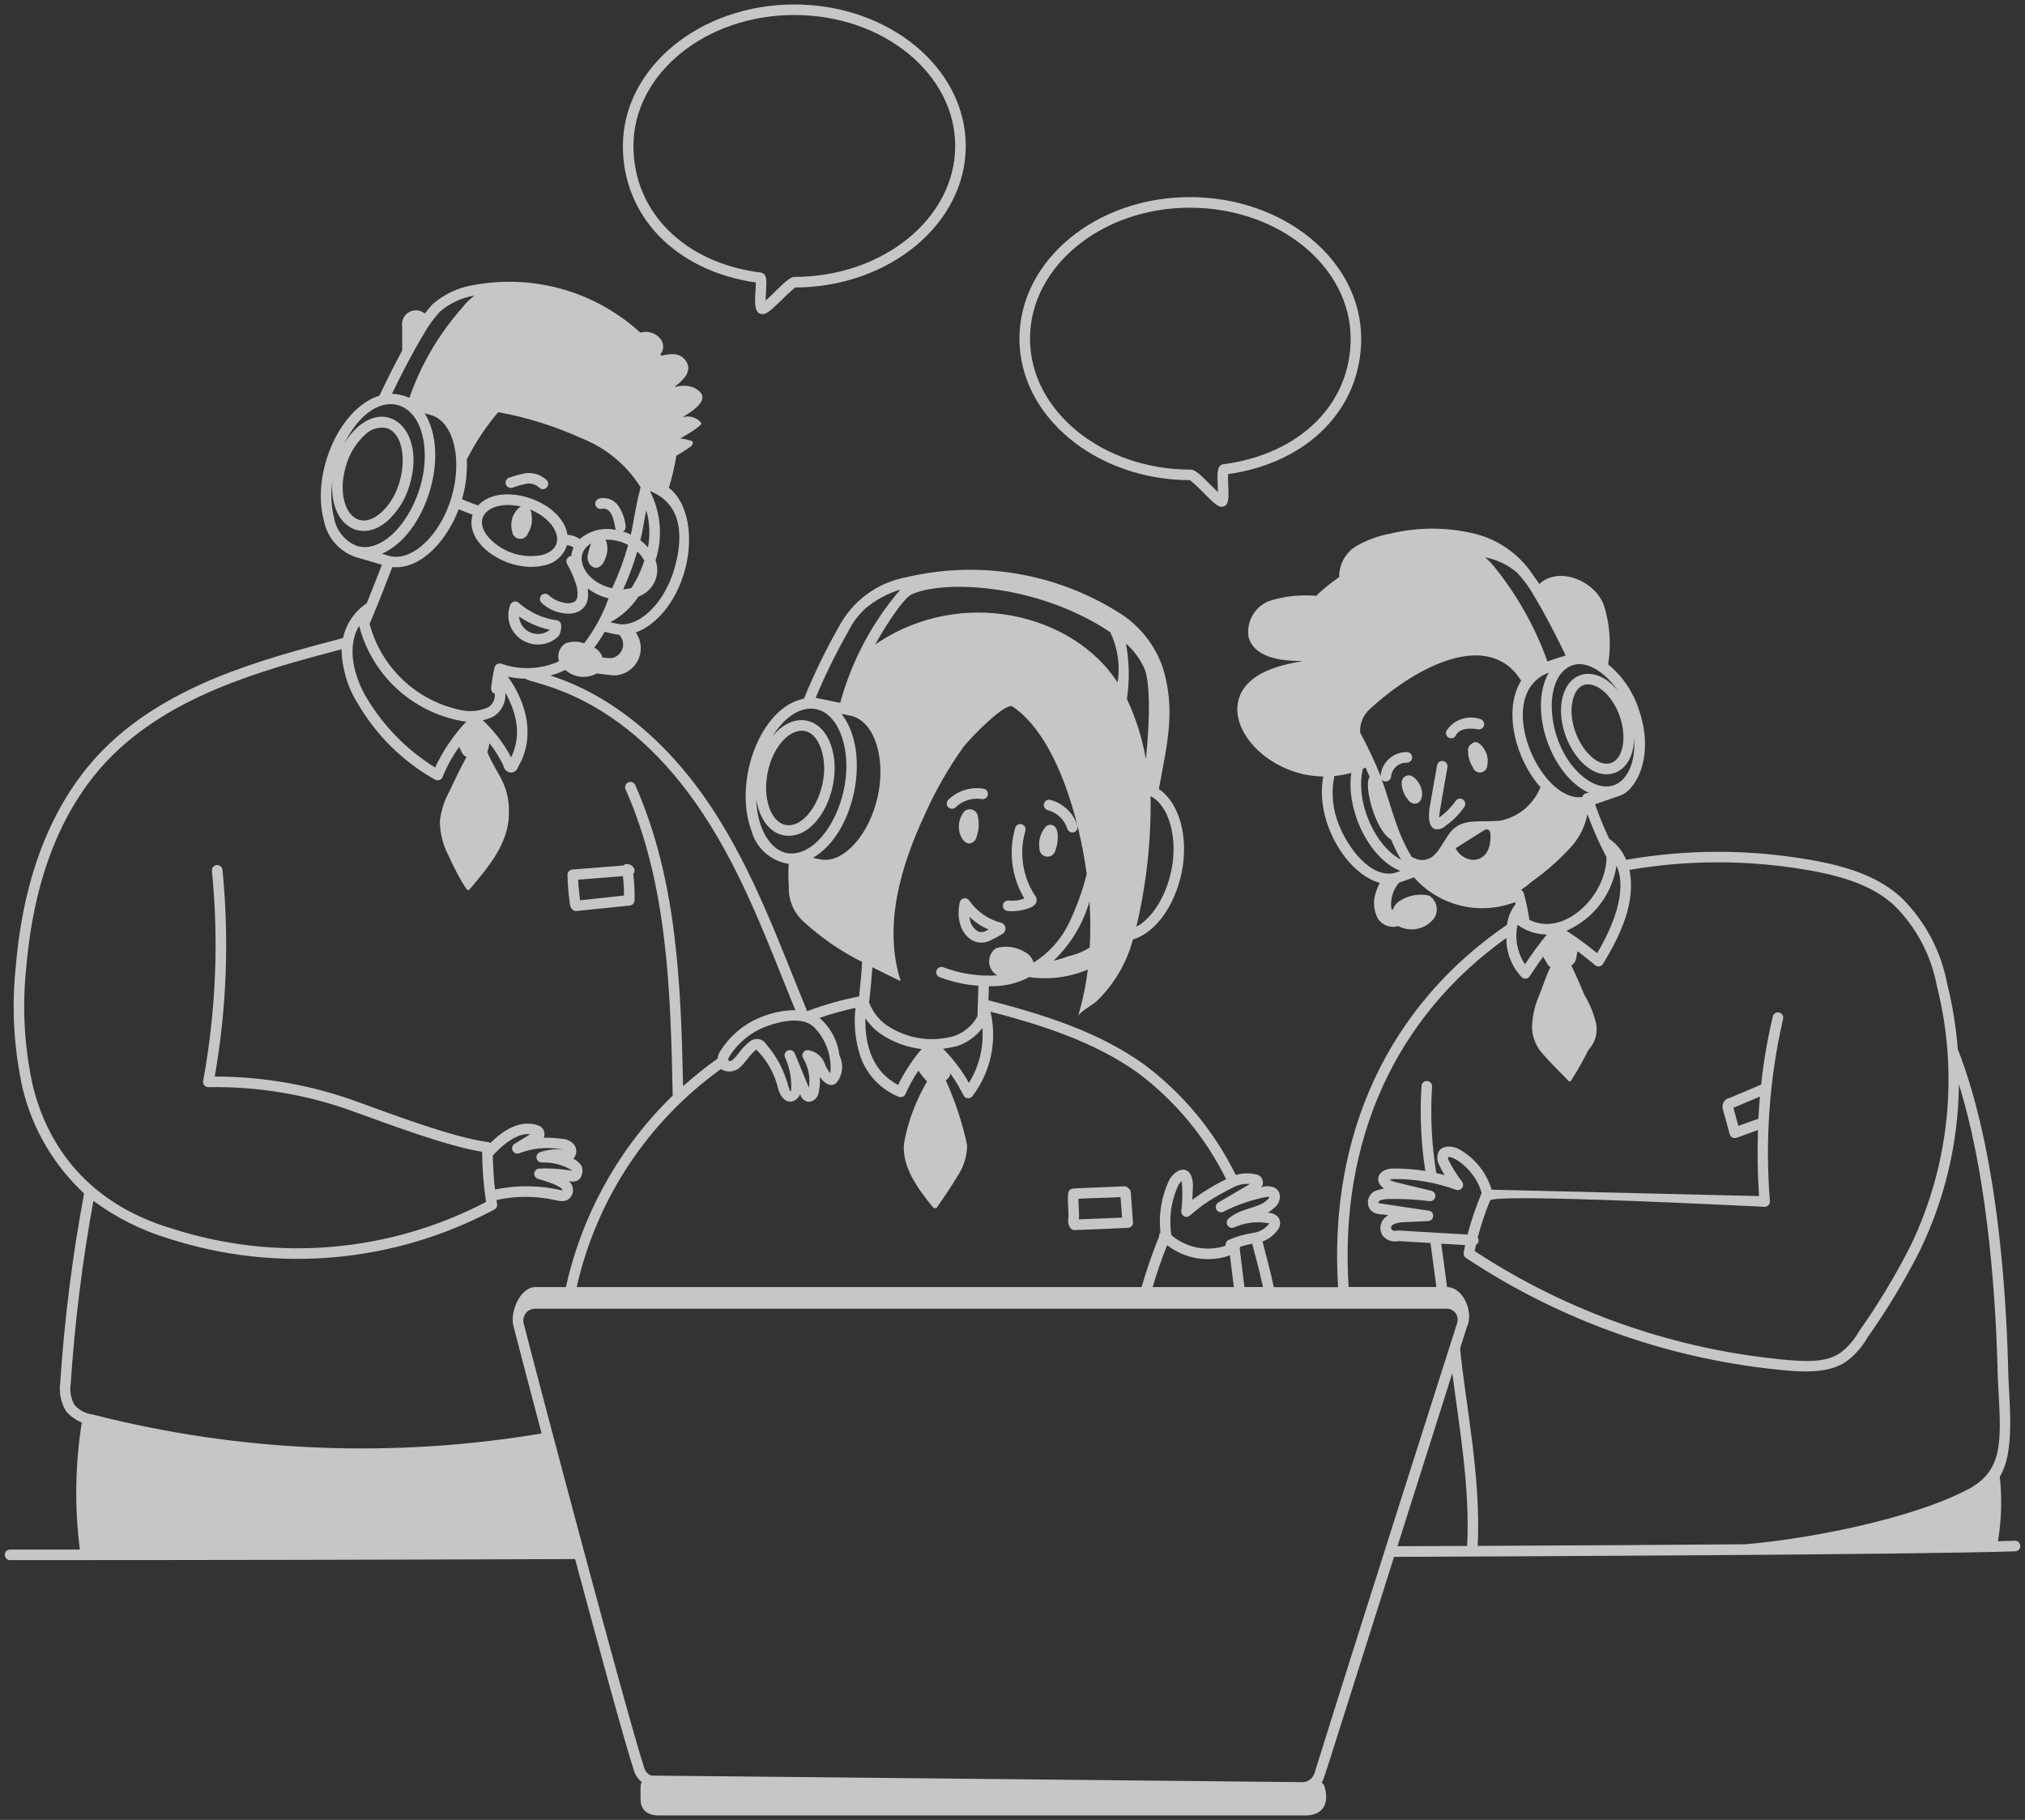 <svg width="237" height="213" viewBox="0 0 237 213" fill="none" xmlns="http://www.w3.org/2000/svg">
<rect x="0" y="0" width="237" height="213" fill="#333333" stroke="none"/>
<path d="M61.6 55.373C60.9 55.491 60.213 55.675 59.548 55.923C59.399 55.987 59.281 56.105 59.219 56.255C59.157 56.404 59.156 56.571 59.216 56.721C59.276 56.871 59.393 56.992 59.541 57.057C59.688 57.122 59.856 57.126 60.007 57.069C60.565 56.865 61.138 56.706 61.721 56.595C61.971 56.573 62.222 56.603 62.459 56.684C62.697 56.764 62.915 56.893 63.1 57.062C63.157 57.121 63.225 57.168 63.3 57.2C63.375 57.233 63.456 57.25 63.538 57.251C63.62 57.251 63.702 57.236 63.778 57.205C63.853 57.173 63.922 57.128 63.98 57.07C64.038 57.012 64.084 56.943 64.115 56.867C64.146 56.791 64.162 56.71 64.161 56.628C64.16 56.546 64.144 56.465 64.111 56.389C64.079 56.314 64.032 56.246 63.973 56.189C63.658 55.892 63.283 55.666 62.874 55.525C62.465 55.384 62.031 55.332 61.6 55.373Z" fill="white" fill-opacity="0.72"/>
<path d="M61.763 75.221C62.38 75.451 63.051 75.499 63.695 75.358C64.339 75.218 64.929 74.896 65.395 74.43C65.518 74.307 66.103 72.738 65.175 72.605C63.516 72.375 61.961 71.661 60.704 70.554C60.629 70.487 60.539 70.44 60.442 70.416C60.344 70.392 60.243 70.393 60.145 70.417C60.048 70.441 59.958 70.489 59.883 70.556C59.809 70.623 59.751 70.707 59.716 70.801C59.554 71.225 59.479 71.677 59.494 72.131C59.51 72.584 59.616 73.031 59.807 73.442C59.998 73.855 60.269 74.224 60.605 74.529C60.941 74.835 61.334 75.07 61.763 75.221ZM64.356 73.713C64.041 73.967 63.663 74.13 63.262 74.184C62.861 74.239 62.452 74.183 62.081 74.023C61.709 73.862 61.388 73.604 61.153 73.274C60.917 72.945 60.777 72.558 60.745 72.154C61.831 72.91 63.058 73.44 64.353 73.713H64.356Z" fill="white" fill-opacity="0.72"/>
<path d="M74.266 105.366C74.29 104.332 74.239 103.298 74.114 102.272C74.698 101.599 73.491 100.758 72.951 101.301L66.988 101.769C66.833 101.781 66.688 101.852 66.582 101.966C66.477 102.081 66.418 102.231 66.419 102.387C66.438 103.471 66.525 104.554 66.678 105.627C66.678 106.11 66.944 106.634 67.419 106.634L73.709 105.982C73.862 105.967 74.004 105.895 74.107 105.781C74.21 105.667 74.267 105.519 74.266 105.366ZM67.887 105.374C67.789 104.569 67.698 103.737 67.666 102.955L72.905 102.544C72.994 103.296 73.036 104.054 73.029 104.812L67.887 105.374Z" fill="white" fill-opacity="0.72"/>
<path d="M113.448 98.72C113.669 98.698 113.877 98.599 114.034 98.442C114.192 98.284 114.29 98.077 114.312 97.856C114.565 97.142 114.614 96.373 114.454 95.633C114.448 95.448 114.388 95.27 114.281 95.119C114.175 94.968 114.027 94.851 113.856 94.783C113.684 94.714 113.497 94.697 113.316 94.733C113.135 94.77 112.968 94.858 112.837 94.987C111.584 96.569 112.462 98.72 113.448 98.72Z" fill="white" fill-opacity="0.72"/>
<path d="M123.519 99.536C123.697 99.086 123.789 98.607 123.792 98.123C123.858 96.593 123.108 96.345 122.505 96.648C122.168 96.986 121.915 97.397 121.767 97.851C121.619 98.304 121.579 98.785 121.652 99.257C121.636 99.494 121.71 99.728 121.859 99.913C122.008 100.099 122.222 100.221 122.457 100.256C122.692 100.291 122.932 100.237 123.128 100.103C123.325 99.97 123.464 99.767 123.519 99.536Z" fill="white" fill-opacity="0.72"/>
<path d="M111.81 94.523C112.207 94.126 112.693 93.829 113.227 93.656C113.761 93.482 114.328 93.437 114.883 93.525C114.962 93.541 115.044 93.541 115.124 93.526C115.203 93.511 115.279 93.48 115.347 93.435C115.415 93.39 115.473 93.333 115.518 93.265C115.564 93.198 115.595 93.123 115.611 93.043C115.628 92.964 115.628 92.882 115.613 92.802C115.597 92.723 115.566 92.647 115.522 92.579C115.477 92.511 115.419 92.453 115.352 92.408C115.285 92.362 115.209 92.331 115.13 92.314C114.374 92.185 113.599 92.24 112.869 92.474C112.139 92.707 111.476 93.114 110.937 93.658C110.841 93.777 110.792 93.928 110.801 94.081C110.809 94.233 110.874 94.377 110.983 94.485C111.092 94.593 111.236 94.656 111.389 94.663C111.542 94.67 111.692 94.62 111.81 94.523Z" fill="white" fill-opacity="0.72"/>
<path d="M122.604 94.811C123.141 94.951 123.634 95.224 124.037 95.605C124.441 95.986 124.742 96.462 124.913 96.989C124.96 97.146 125.068 97.278 125.212 97.356C125.356 97.433 125.525 97.451 125.682 97.404C125.839 97.357 125.971 97.249 126.049 97.105C126.126 96.961 126.144 96.792 126.097 96.635C125.869 95.91 125.462 95.255 124.913 94.73C124.365 94.204 123.693 93.825 122.96 93.628C122.882 93.604 122.8 93.597 122.72 93.605C122.639 93.613 122.561 93.637 122.489 93.675C122.418 93.714 122.355 93.766 122.303 93.829C122.252 93.891 122.214 93.964 122.19 94.041C122.167 94.119 122.159 94.201 122.167 94.281C122.175 94.362 122.199 94.44 122.238 94.512C122.276 94.583 122.328 94.646 122.391 94.698C122.454 94.749 122.526 94.787 122.604 94.811Z" fill="white" fill-opacity="0.72"/>
<path d="M117.898 106.623C118.833 106.711 119.776 106.569 120.644 106.208C120.745 106.172 120.837 106.116 120.915 106.042C121.026 105.978 121.121 105.889 121.192 105.782C121.263 105.674 121.308 105.552 121.323 105.425C121.338 105.297 121.323 105.168 121.28 105.047C121.236 104.926 121.165 104.817 121.072 104.729C120.373 103.627 119.917 102.389 119.733 101.097C119.55 99.805 119.642 98.489 120.006 97.236C120.028 97.158 120.035 97.076 120.025 96.996C120.016 96.915 119.991 96.837 119.951 96.766C119.912 96.696 119.859 96.633 119.795 96.583C119.732 96.532 119.659 96.495 119.581 96.473C119.503 96.451 119.421 96.444 119.341 96.453C119.26 96.463 119.182 96.488 119.111 96.527C119.04 96.567 118.978 96.62 118.928 96.683C118.877 96.747 118.84 96.82 118.818 96.898C118.418 98.274 118.307 99.718 118.491 101.139C118.675 102.56 119.15 103.928 119.887 105.157C119.31 105.381 118.689 105.465 118.073 105.404C117.911 105.383 117.747 105.425 117.616 105.523C117.486 105.621 117.399 105.767 117.374 105.928C117.352 106.09 117.394 106.253 117.492 106.384C117.591 106.514 117.736 106.6 117.898 106.623Z" fill="white" fill-opacity="0.72"/>
<path d="M113.429 105.389C113.358 105.29 113.26 105.214 113.147 105.17C113.034 105.126 112.91 105.117 112.791 105.144C112.672 105.17 112.564 105.231 112.48 105.318C112.395 105.406 112.339 105.517 112.317 105.636C111.634 109.049 113.905 111.078 115.921 110.07C116.434 109.827 116.932 109.554 117.414 109.254C117.514 109.173 117.591 109.068 117.636 108.948C117.682 108.828 117.695 108.698 117.675 108.571C117.654 108.445 117.6 108.326 117.519 108.227C117.437 108.128 117.331 108.052 117.21 108.008C115.672 107.626 114.327 106.695 113.429 105.389ZM114.417 108.983C114.135 108.804 113.902 108.558 113.739 108.267C113.575 107.976 113.486 107.65 113.479 107.316C114.127 107.937 114.88 108.439 115.702 108.798C115.241 109.033 114.91 109.228 114.414 108.986L114.417 108.983Z" fill="white" fill-opacity="0.72"/>
<path d="M125.017 142.834C124.99 143.181 125.102 143.524 125.327 143.789C125.384 143.846 125.452 143.892 125.527 143.923C125.602 143.954 125.683 143.97 125.764 143.97C125.764 143.97 130.982 143.774 132.024 143.71C132.106 143.705 132.186 143.683 132.259 143.647C132.333 143.611 132.398 143.561 132.452 143.499C132.506 143.437 132.547 143.365 132.573 143.288C132.598 143.21 132.609 143.128 132.602 143.046L132.343 139.546C132.337 139.458 132.311 139.372 132.269 139.294C132.226 139.216 132.167 139.149 132.096 139.096C132.033 139.014 131.951 138.948 131.857 138.905C131.764 138.862 131.661 138.843 131.558 138.849C130.591 138.892 126.573 139.043 125.594 139.108C125.449 139.118 125.313 139.178 125.208 139.278C125.104 139.379 125.038 139.512 125.022 139.656C124.889 140.847 125.138 141.787 125.017 142.834ZM126.215 140.306C127.792 140.218 129.535 140.199 131.146 140.11L131.324 142.512C130.523 142.555 127.186 142.665 126.267 142.719C126.342 141.861 126.2 141.106 126.215 140.306Z" fill="white" fill-opacity="0.72"/>
<path d="M173.079 86.995C172.956 86.896 172.801 86.849 172.644 86.861C172.487 86.874 172.341 86.946 172.236 87.062C172.092 87.137 171.975 87.254 171.9 87.398C171.825 87.542 171.796 87.705 171.817 87.865C171.81 88.553 172.004 89.227 172.377 89.805C172.435 89.982 172.547 90.136 172.696 90.246C172.846 90.357 173.026 90.418 173.211 90.423C173.328 90.421 173.442 90.395 173.549 90.349C173.655 90.302 173.751 90.234 173.831 90.15C173.912 90.066 173.975 89.967 174.017 89.859C174.059 89.751 174.079 89.635 174.076 89.519C174.143 89.167 174.134 88.804 174.049 88.456C173.963 88.107 173.804 87.781 173.582 87.5C173.452 87.298 173.28 87.126 173.079 86.995Z" fill="white" fill-opacity="0.72"/>
<path d="M164.915 90.749C164.78 90.744 164.647 90.771 164.525 90.828C164.403 90.884 164.296 90.968 164.212 91.073C163.755 91.665 164.319 93.152 164.781 93.566C165.159 94.297 166.44 94.326 166.44 92.922C166.44 91.806 165.503 90.749 164.915 90.749Z" fill="white" fill-opacity="0.72"/>
<path d="M169.564 86.344C169.637 86.38 169.716 86.402 169.797 86.408C169.878 86.413 169.959 86.403 170.036 86.377C170.113 86.352 170.184 86.311 170.245 86.258C170.307 86.205 170.357 86.14 170.393 86.067C170.808 85.237 172.048 85.177 172.961 85.36C173.121 85.392 173.288 85.36 173.425 85.27C173.561 85.18 173.657 85.039 173.689 84.878C173.722 84.718 173.69 84.551 173.599 84.414C173.509 84.277 173.368 84.182 173.208 84.149C172.496 83.917 171.727 83.925 171.02 84.171C170.312 84.418 169.706 84.89 169.293 85.515C169.219 85.661 169.206 85.831 169.257 85.986C169.308 86.141 169.419 86.27 169.564 86.344Z" fill="white" fill-opacity="0.72"/>
<path d="M171.235 93.586C171.169 93.538 171.094 93.504 171.015 93.485C170.935 93.467 170.853 93.464 170.773 93.477C170.692 93.491 170.615 93.52 170.546 93.563C170.477 93.606 170.417 93.663 170.37 93.729C169.842 94.498 169.178 95.163 168.41 95.693C168.546 94.96 168.149 96.894 169.407 89.787C169.421 89.707 169.419 89.625 169.402 89.546C169.384 89.467 169.351 89.392 169.304 89.326C169.258 89.259 169.199 89.203 169.13 89.159C169.062 89.115 168.985 89.086 168.906 89.072C168.826 89.058 168.744 89.06 168.665 89.077C168.586 89.095 168.511 89.128 168.444 89.174C168.378 89.221 168.321 89.28 168.278 89.349C168.234 89.417 168.205 89.493 168.191 89.573C167.18 95.342 167.326 94.382 167.278 94.863C166.946 97.888 168.859 97.039 169.141 96.677C170.018 96.078 170.776 95.322 171.376 94.447C171.471 94.314 171.51 94.148 171.483 93.987C171.457 93.826 171.367 93.681 171.235 93.586Z" fill="white" fill-opacity="0.72"/>
<path d="M235.809 180.331C235.255 180.35 234.593 180.367 233.833 180.386C234.253 177.891 234.325 175.35 234.048 172.836C236.007 169.682 235.024 163.289 235.024 159.929C234.704 148.397 233.339 133.547 229.135 122.8C228.932 120.199 228.513 117.62 227.88 115.09C227.167 111.332 225.34 107.875 222.637 105.169C220.176 102.823 216.644 101.436 211.698 100.611C204.625 99.385 197.394 99.393 190.324 100.633C189.916 99.636 189.224 98.78 188.333 98.174C187.732 96.895 187.186 95.556 186.681 94.131L189.623 93.117C191.506 92.468 193.698 88.45 191.795 83.014C191.127 80.957 189.884 79.133 188.213 77.76C188.588 75.461 188.423 73.107 187.733 70.883C186.655 67.906 182.382 66.253 180.159 68.349C179.971 68.06 179.767 67.779 179.554 67.503C177.965 64.98 175.46 63.171 172.566 62.457C169.328 61.679 165.951 61.679 162.713 62.457C161.247 62.723 159.841 63.252 158.564 64.018C157.991 64.409 157.524 64.935 157.204 65.55C156.885 66.166 156.722 66.85 156.732 67.544C155.86 68.146 155.033 68.809 154.255 69.528C154.191 69.587 154.141 69.659 154.106 69.738C152.198 69.566 150.275 69.781 148.451 70.371C147.66 70.709 147.002 71.298 146.58 72.048C146.158 72.799 145.995 73.667 146.117 74.519C146.766 76.981 149.877 77.371 152.47 77.371C149.489 77.889 146.117 78.797 145.081 81.519C143.562 85.505 148.642 90.806 154.876 90.886C153.853 96.073 157.593 102.304 161.489 103.328C161.261 103.767 161.079 104.228 160.946 104.705C160.69 105.651 160.804 106.659 161.263 107.524C161.516 107.907 161.886 108.198 162.318 108.353C162.75 108.509 163.22 108.522 163.659 108.389C164.359 108.761 165.17 108.87 165.943 108.695C166.717 108.52 167.402 108.073 167.873 107.435C168.138 107.009 168.222 106.495 168.109 106.006C167.995 105.517 167.692 105.093 167.267 104.827C166.149 104.568 164.974 104.754 163.991 105.346C163.756 105.464 163.547 105.627 163.376 105.827C163.206 106.027 163.077 106.26 162.997 106.51C162.653 106.363 162.863 105.142 162.928 104.853C163.083 104.287 163.358 103.761 163.734 103.31L165.491 102.693C166.932 104.326 168.839 105.479 170.955 105.995C173.071 106.512 175.294 106.367 177.326 105.582L177.381 105.817C176.834 106.519 176.483 107.355 176.366 108.237C162.481 117.746 155.478 132.795 156.606 150.653H149.084C148.706 148.858 148.219 147.053 147.757 145.299C148.484 145.041 149.113 144.561 149.554 143.928C149.73 143.714 149.826 143.445 149.826 143.168C149.826 142.89 149.73 142.621 149.554 142.407C149.319 142.18 149.021 142.029 148.7 141.975C148.595 141.957 148.491 141.942 148.387 141.928C148.638 141.789 148.869 141.616 149.071 141.413C149.27 141.276 149.436 141.098 149.56 140.892C149.684 140.686 149.763 140.455 149.79 140.216C149.82 139.992 149.786 139.764 149.693 139.558C149.6 139.352 149.452 139.176 149.264 139.05C149.011 138.924 148.734 138.851 148.451 138.837C148.168 138.824 147.886 138.869 147.621 138.97C147.725 138.829 147.789 138.662 147.805 138.487C147.821 138.313 147.789 138.137 147.713 137.979C147.637 137.821 147.519 137.687 147.372 137.591C147.226 137.495 147.056 137.441 146.88 137.435C146.137 137.266 145.361 137.298 144.634 137.529C142.128 132.426 138.45 127.989 133.901 124.58C128.384 120.639 121.895 118.694 115.687 117.07L115.74 115.42C117.376 115.493 119.002 115.128 120.449 114.362C122.774 114.697 125.147 114.393 127.312 113.482C127.088 115.348 126.701 117.191 126.153 118.989C126.277 118.471 127.968 117.564 128.357 117.175C130.399 115.201 131.864 112.708 132.594 109.963C135.158 109.199 137.475 106.12 138.296 102.131C139.16 97.949 137.997 93.929 135.631 92.357C136.637 86.905 137.615 83.044 136.073 78.087C135.141 75.412 133.311 73.142 130.895 71.665C127.234 69.374 123.155 67.831 118.894 67.126C114.633 66.422 110.275 66.569 106.071 67.56C104.388 67.869 102.799 68.559 101.424 69.577C100.049 70.595 98.925 71.914 98.137 73.433C96.606 76.124 95.255 78.912 94.092 81.781C89.066 82.708 85.791 91.353 87.934 97.189C88.202 98.198 88.76 99.107 89.538 99.803C90.316 100.5 91.281 100.954 92.314 101.108C92.248 101.967 92.25 102.829 92.321 103.687C92.28 104.46 92.409 105.232 92.701 105.949C92.992 106.666 93.437 107.31 94.005 107.835C96.071 109.731 98.391 111.331 100.896 112.589C100.85 113.919 100.668 115.274 100.551 116.625C98.478 117.028 96.442 117.605 94.466 118.348C91.163 110.32 88.261 102.122 83.373 94.663C78.225 86.807 71.57 81.35 64.407 79.067C65.01 78.903 65.598 78.684 66.162 78.414C66.659 78.853 67.279 79.128 67.938 79.201C68.597 79.274 69.262 79.141 69.842 78.82C69.884 78.82 71.639 79.053 71.838 79.053C72.419 79.046 72.987 78.88 73.482 78.574C73.976 78.268 74.377 77.834 74.642 77.316C74.907 76.799 75.026 76.219 74.986 75.64C74.947 75.06 74.749 74.502 74.416 74.026C76.783 73.179 79.048 70.513 80.071 67.038C81.296 62.873 80.513 58.797 78.28 57.094C78.664 55.867 78.956 54.613 79.154 53.342C79.78 52.972 80.403 52.59 80.904 52.215C81.165 51.954 81.167 51.566 80.775 51.566C80.402 51.438 80.017 51.352 79.625 51.312C80.283 50.962 82.317 49.737 82.071 49.492C81.811 49.175 81.462 48.944 81.069 48.828C80.676 48.712 80.257 48.718 79.867 48.843C81.876 47.639 83.269 46.397 81.164 45.343C80.472 45.106 79.725 45.086 79.022 45.285L79.004 45.217C79.868 44.58 80.758 43.723 80.515 42.747C80.41 42.379 80.19 42.055 79.886 41.822C79.583 41.588 79.213 41.458 78.831 41.45C78.346 41.444 77.862 41.507 77.394 41.637C77.364 41.584 77.33 41.532 77.297 41.48C78.302 40.144 76.79 38.65 75.329 38.858C75.198 38.877 75.068 38.902 74.94 38.932C72.372 36.582 69.298 34.854 65.956 33.882C62.613 32.909 59.091 32.719 55.663 33.325C53.794 33.574 52.04 34.37 50.622 35.613C50.318 35.967 50.005 36.327 49.716 36.696C49.46 36.482 49.146 36.352 48.814 36.324C48.483 36.295 48.15 36.368 47.862 36.534C47.574 36.7 47.343 36.951 47.202 37.252C47.06 37.553 47.015 37.891 47.071 38.218V41.028C46.083 42.842 45.212 44.62 44.403 46.314C39.748 47.732 36.421 55.376 37.903 60.909C38.089 61.894 38.534 62.812 39.193 63.568C39.851 64.324 40.699 64.891 41.65 65.211C42.224 65.371 43.154 65.629 44.699 66.105C44.699 66.105 43.547 69.09 42.922 70.61C41.5 71.55 40.504 73.01 40.148 74.677C30.279 77.27 19.181 80.265 11.62 88.226C6.062 94.142 2.773 102.467 1.863 112.955C1.335 117.789 1.603 122.678 2.657 127.426C3.8 132.128 6.3 136.391 9.845 139.685C8.475 146.995 7.543 154.381 7.052 161.803C6.885 162.956 7.116 164.132 7.707 165.137C8.207 165.737 8.848 166.204 9.573 166.496C8.79 171.415 8.714 176.422 9.346 181.364H1.175C1.011 181.364 0.854 181.429 0.738 181.545C0.623 181.66 0.558 181.817 0.558 181.981C0.558 182.145 0.623 182.302 0.738 182.418C0.854 182.534 1.011 182.599 1.175 182.599C23.536 182.599 45.782 182.557 67.308 182.475C70.204 193.234 73.038 203.665 74.224 207.325C74.394 207.818 74.699 208.254 75.103 208.583C74.934 209.134 74.971 208.616 74.971 210.634C74.971 211.904 75.882 212.487 77.141 212.487H152.723C154.93 212.487 155.616 211.011 154.993 209.017C154.967 208.935 154.923 208.86 154.866 208.796C154.809 208.732 154.738 208.681 154.66 208.646C154.987 208.168 154.289 210.21 163.156 182.217C175.394 182.173 223.684 181.97 235.844 181.57C236.008 181.565 236.164 181.496 236.277 181.376C236.389 181.257 236.45 181.098 236.446 180.933C236.441 180.769 236.371 180.613 236.252 180.5C236.133 180.387 235.973 180.327 235.809 180.331ZM189.189 101.329C189.178 101.453 191.187 104.329 186.924 111.565C185.781 110.618 184.582 109.74 183.334 108.935C184.872 108.264 186.216 107.215 187.24 105.885C188.264 104.556 188.934 102.988 189.189 101.329ZM188.033 100.353C187.932 105.025 182.945 109.69 178.997 107.651C178.839 106.613 178.622 105.584 178.348 104.57C178.326 104.482 178.285 104.399 178.228 104.329C178.17 104.258 178.098 104.201 178.016 104.161C178.467 103.857 178.897 103.523 179.305 103.163C181.01 101.958 182.575 100.567 183.972 99.015C184.899 97.956 185.524 96.667 185.782 95.283C186.422 97.019 187.173 98.713 188.031 100.353H188.033ZM181.045 109.368C180.13 110.488 179.273 111.656 178.479 112.866C178.03 112.192 177.722 111.434 177.574 110.638C177.425 109.842 177.439 109.025 177.615 108.234C178.604 108.976 179.809 109.374 181.045 109.369V109.368ZM185.974 92.804C185.595 92.804 185.281 92.918 185.189 93.29C180.15 93.933 174.647 81.253 181.268 78.717C178.845 82.948 181.448 90.711 185.974 92.805V92.804ZM188.568 89.294C186.324 90.079 183.268 85.57 184.05 82.028C184.816 78.561 188.271 80.129 189.569 83.828C190.43 86.3 189.972 88.803 188.564 89.296L188.568 89.294ZM189.424 80.956C187.052 77.868 183.619 78.262 182.845 81.761C181.909 85.998 185.537 91.671 188.977 90.46C190.419 89.955 191.237 88.348 191.249 86.358C191.591 91.051 188.742 93.666 185.332 90.953C181.332 87.768 180.43 80.463 183.25 78.291C185.269 76.738 187.949 78.698 189.42 80.957L189.424 80.956ZM177.544 67C178.325 67.838 179.001 68.767 179.557 69.768C180.981 72.141 182.174 74.497 183.246 76.722C182.318 76.994 181.626 77.225 181.11 77.422C179.696 73.464 177.633 69.769 175.006 66.488C174.658 66.022 174.253 65.601 173.802 65.234C175.18 65.492 176.468 66.103 177.541 67.006L177.544 67ZM163.207 102.179C160.409 102.797 157.753 99.258 156.67 96.462C155.951 94.675 155.777 92.715 156.169 90.828C156.839 90.763 157.502 90.639 158.151 90.458C157.513 94.748 160.175 100.455 163.9 101.943L163.207 102.179ZM159.502 89.982C159.612 89.938 159.719 89.887 159.823 89.829C160.157 90.57 160.238 90.794 160.299 90.951C159.548 91.865 160.959 97.249 162.807 98.26C163.139 99.072 163.528 99.858 163.972 100.613C161.066 99.137 158.571 94.046 159.502 89.982ZM170.363 99.275L173.697 97.175C174.068 96.938 174.416 97.102 174.438 97.662C174.601 101.348 171.358 101.262 170.36 99.275H170.363ZM175.673 96.033C173.858 96.292 171.784 95.773 170.363 96.811C169.066 97.718 168.547 100.182 166.992 100.57C166.759 100.648 166.511 100.677 166.266 100.655C166.02 100.632 165.782 100.559 165.566 100.44C165.448 100.401 165.333 100.35 165.225 100.288C163.526 97.61 162.824 94.327 161.725 91.249C161.804 91.341 161.908 91.408 162.024 91.441C162.14 91.474 162.264 91.473 162.379 91.436C162.494 91.4 162.597 91.331 162.673 91.237C162.749 91.143 162.796 91.029 162.808 90.909C162.847 90.449 163.06 90.021 163.405 89.715C163.75 89.408 164.2 89.246 164.661 89.261C164.824 89.261 164.982 89.196 165.097 89.08C165.213 88.964 165.278 88.807 165.278 88.644C165.278 88.48 165.213 88.323 165.097 88.207C164.982 88.091 164.824 88.026 164.661 88.026C163.884 88.011 163.132 88.295 162.559 88.819C161.985 89.343 161.635 90.067 161.581 90.842C160.881 89.097 160.081 87.395 159.187 85.741C159.156 85.213 159.247 84.686 159.455 84.199C159.662 83.713 159.98 83.281 160.383 82.939C165.693 78.051 174.227 73.553 178.032 79.67C175.86 83.128 177.407 88.933 180.29 92.135C179.9 93.113 179.275 93.979 178.472 94.659C177.668 95.339 176.709 95.81 175.681 96.033H175.673ZM176.301 109.778C176.274 111.47 176.907 113.105 178.067 114.337C178.125 114.401 178.195 114.452 178.274 114.487C178.353 114.522 178.438 114.54 178.525 114.54C179.048 114.54 178.92 114.293 180.593 111.98C181.254 112.976 181.065 112.952 181.458 113.193C180.907 114.276 180.574 115.474 180.08 116.651C179.573 117.84 179.308 119.118 179.302 120.41C179.377 121.524 179.835 122.578 180.598 123.393C181.41 124.319 182.327 125.245 183.249 126.173C183.817 126.741 183.667 126.79 184.206 125.939C184.823 124.951 185.369 123.963 185.914 122.874C186.286 122.481 186.562 122.008 186.72 121.49C186.877 120.972 186.912 120.425 186.822 119.892C186.541 118.652 186.06 117.467 185.399 116.382C184.965 115.296 184.439 114.12 183.901 113.006C184.585 112.6 184.436 111.951 184.642 111.338C185.401 111.907 186.093 112.469 186.691 112.967C186.759 113.024 186.839 113.066 186.924 113.089C187.01 113.112 187.1 113.117 187.188 113.102C187.275 113.088 187.359 113.054 187.433 113.005C187.506 112.955 187.568 112.89 187.614 112.814C189.59 109.566 191.503 105.626 190.702 101.816C197.58 100.628 204.612 100.631 211.489 101.822C216.197 102.608 219.527 103.904 221.786 106.058C224.312 108.6 226.017 111.842 226.679 115.364C229.256 125.55 228.173 136.317 223.618 145.786C221.842 149.294 219.809 152.666 217.537 155.876C217.046 156.75 216.395 157.525 215.618 158.159C213.988 159.498 211.441 159.351 209.443 159.197C196.291 158.062 183.628 153.674 172.593 146.428C172.639 146.188 172.687 145.946 172.741 145.702C172.814 145.66 172.877 145.603 172.928 145.536C172.978 145.469 173.014 145.392 173.033 145.31C173.053 145.228 173.055 145.143 173.041 145.061C173.026 144.978 172.995 144.899 172.949 144.829C173.331 143.371 173.808 141.939 174.375 140.542C174.578 140.449 172.806 139.601 206.515 141.247C206.601 141.249 206.686 141.233 206.766 141.2C206.845 141.167 206.917 141.118 206.976 141.055C207.035 140.993 207.081 140.919 207.11 140.838C207.139 140.757 207.151 140.671 207.145 140.585C206.566 133.437 207.086 126.242 208.686 119.252C208.724 119.092 208.697 118.924 208.611 118.785C208.525 118.645 208.387 118.546 208.227 118.508C208.068 118.47 207.9 118.497 207.76 118.583C207.621 118.669 207.521 118.807 207.483 118.967C206.863 121.596 206.406 124.261 206.115 126.947L202.48 128.485C202.325 128.508 202.178 128.567 202.049 128.655C201.919 128.743 201.811 128.859 201.733 128.994C201.654 129.13 201.607 129.281 201.594 129.437C201.581 129.593 201.604 129.75 201.66 129.896L202.438 132.749C202.461 132.831 202.5 132.908 202.553 132.974C202.607 133.04 202.673 133.095 202.749 133.134C202.824 133.174 202.907 133.197 202.992 133.203C203.077 133.208 203.162 133.197 203.242 133.168L205.743 132.267C205.66 134.775 205.703 137.343 205.867 139.991L174.578 139.243C173.97 137.227 172.602 135.525 170.764 134.498C169.474 133.853 168.51 134.361 168.346 134.855C168.243 135.115 168.203 135.396 168.228 135.675C168.254 135.954 168.345 136.223 168.494 136.46C168.658 136.836 168.854 137.197 169.078 137.54C168.753 137.452 168.427 137.371 168.098 137.293C167.553 133.953 167.387 130.562 167.604 127.184C167.616 127.021 167.563 126.859 167.456 126.735C167.349 126.611 167.198 126.535 167.034 126.522C166.953 126.515 166.871 126.524 166.794 126.549C166.716 126.574 166.644 126.614 166.583 126.668C166.521 126.721 166.471 126.786 166.434 126.859C166.398 126.932 166.377 127.011 166.372 127.093C166.156 130.417 166.304 133.756 166.815 137.048C165.585 136.854 164.343 136.758 163.098 136.762C161.323 136.762 160.686 138.191 161.987 139.117C161.58 139.177 161.183 139.292 160.806 139.459C160.518 139.634 160.298 139.903 160.183 140.221C160.068 140.538 160.065 140.886 160.174 141.205C160.347 141.721 160.85 142.139 161.834 142.139L162.483 142.236L162.428 142.272C162.236 142.376 162.066 142.517 161.928 142.687C161.79 142.856 161.688 143.052 161.626 143.261C161.564 143.471 161.544 143.691 161.568 143.908C161.591 144.125 161.657 144.336 161.762 144.527C161.792 144.586 161.832 144.64 161.878 144.687C162.098 144.932 162.379 145.115 162.693 145.216C163.006 145.317 163.341 145.333 163.663 145.261L167.422 145.482L168.11 150.634H157.836C156.742 133.532 163.276 119.074 176.298 109.778H176.301ZM167.211 141.699C167.087 141.681 161.469 140.853 161.352 140.819C161.332 140.768 161.33 140.711 161.346 140.659C161.363 140.607 161.397 140.562 161.444 140.532C161.725 140.422 162.021 140.355 162.323 140.335C163.981 140.291 165.64 140.374 167.285 140.582C167.442 140.605 167.603 140.568 167.733 140.476C167.863 140.385 167.953 140.247 167.984 140.091C168.015 139.935 167.984 139.773 167.899 139.639C167.813 139.505 167.679 139.409 167.525 139.371C162.891 138.25 162.969 138.315 162.653 138.065C162.797 138.019 162.948 137.996 163.1 137.995C165.591 137.974 168.066 138.4 170.406 139.254C170.528 139.299 170.661 139.304 170.787 139.269C170.912 139.233 171.023 139.159 171.104 139.057C171.184 138.955 171.231 138.83 171.236 138.7C171.241 138.569 171.205 138.441 171.133 138.333C170.541 137.56 170.021 136.736 169.578 135.869C169.487 135.742 169.45 135.584 169.475 135.429C170.161 135.261 172.686 136.977 173.408 139.628C172.746 141.21 172.194 142.836 171.757 144.494L163.655 144.017C163.392 144.004 163.205 144.201 162.84 143.883C162.807 143.787 162.801 143.684 162.824 143.585C162.923 143.195 163.846 143.048 164.295 143.047L167.147 142.917C167.3 142.91 167.445 142.846 167.554 142.738C167.663 142.63 167.728 142.486 167.736 142.332C167.744 142.179 167.695 142.028 167.598 141.909C167.501 141.79 167.363 141.712 167.211 141.689V141.699ZM205.976 128.343C205.901 129.2 205.841 130.064 205.796 130.936L203.45 131.781L202.877 129.658L205.976 128.343ZM147.821 150.638H145.644C145.013 145.457 145.061 146.117 145.15 145.928C145.61 145.773 146.081 145.651 146.559 145.565C146.682 146.162 147.289 148.182 147.821 150.643V150.638ZM146.288 138.575L142.583 140.746C142.446 140.829 142.347 140.962 142.307 141.117C142.266 141.272 142.288 141.436 142.366 141.576C142.445 141.715 142.574 141.819 142.727 141.864C142.881 141.91 143.046 141.895 143.188 141.821C144.794 141.006 146.506 140.42 148.275 140.08C148.37 140.079 148.465 140.084 148.56 140.097C148.519 140.245 148.423 140.372 148.292 140.452C147.292 141.452 145.185 141.368 143.778 142.634C143.669 142.733 143.598 142.867 143.579 143.013C143.56 143.16 143.594 143.308 143.674 143.431C143.755 143.554 143.877 143.645 144.019 143.686C144.16 143.727 144.312 143.716 144.446 143.655C145.723 143.08 147.147 142.916 148.522 143.185L148.558 143.198C148.105 143.797 147.433 144.191 146.69 144.296C145.699 144.443 144.731 144.719 143.811 145.118C143.684 145.171 143.579 145.266 143.512 145.386C143.445 145.506 143.42 145.646 143.441 145.782C143.221 145.875 142.992 145.944 142.757 145.988C141.769 146.201 140.745 146.184 139.765 145.938C138.784 145.693 137.873 145.226 137.102 144.573C136.776 142.557 137.072 140.489 137.951 138.645C138.05 138.491 138.172 138.353 138.312 138.235C138.425 139.414 138.404 140.602 138.248 141.776C138.243 141.897 138.273 142.018 138.336 142.122C138.4 142.226 138.492 142.309 138.602 142.361C139.425 142.744 139.281 141.509 144.097 139.097C144.754 138.697 145.521 138.515 146.288 138.575ZM144.404 150.643H134.902C135.378 149.025 135.935 147.407 136.592 145.738C137.492 146.433 138.533 146.924 139.642 147.176C140.751 147.428 141.901 147.436 143.014 147.199C143.333 147.137 143.645 147.041 143.944 146.913L144.404 150.643ZM120.97 112.666C120.896 112.4 120.768 112.153 120.592 111.941C120.417 111.728 120.2 111.554 119.954 111.431C119.455 111.124 118.898 110.925 118.318 110.846C117.738 110.767 117.147 110.809 116.585 110.97C116.321 111.15 116.108 111.394 115.965 111.679C115.822 111.964 115.754 112.281 115.767 112.6C115.78 112.918 115.874 113.228 116.039 113.501C116.205 113.773 116.437 113.999 116.714 114.157C114.579 114.295 112.439 113.976 110.437 113.223C110.36 113.189 110.278 113.171 110.195 113.17C110.111 113.168 110.028 113.184 109.951 113.216C109.874 113.248 109.804 113.295 109.745 113.355C109.687 113.414 109.641 113.485 109.611 113.563C109.581 113.641 109.566 113.724 109.569 113.808C109.572 113.891 109.592 113.973 109.627 114.049C109.663 114.124 109.713 114.192 109.775 114.248C109.838 114.303 109.911 114.346 109.99 114.372C111.439 114.928 112.964 115.264 114.512 115.368L114.397 118.957C113.818 120.01 112.878 120.82 111.75 121.236C110.419 121.629 109.019 121.723 107.647 121.514C106.276 121.305 104.968 120.796 103.815 120.025C102.849 119.35 102.112 118.397 101.702 117.292C101.779 117.119 102.081 113.613 102.105 113.216C103.205 113.773 104.315 114.307 105.417 114.839C103.342 108.358 105.417 101.357 108.268 95.264C109.512 92.484 111.032 89.837 112.806 87.36C113.973 85.935 117.732 82.173 118.51 82.693C123.724 86.225 126.35 95.994 127.186 102.301C126.684 104.299 125.98 106.24 125.086 108.095C124.17 109.974 122.744 111.558 120.97 112.666ZM110.384 122.748C110.966 122.67 111.543 122.557 112.113 122.411C113.247 122.004 114.24 121.28 114.974 120.324C115.145 122.577 114.594 124.827 113.4 126.746C112.579 125.282 111.562 123.937 110.378 122.748H110.384ZM107.859 122.783C106.772 124.062 105.85 125.473 105.113 126.982C102.209 125.481 101.189 122.427 101.284 119.174C101.772 119.916 102.402 120.554 103.137 121.052C104.551 121.991 106.167 122.584 107.853 122.783H107.859ZM127.546 110.907C126.77 111.382 125.919 111.725 125.03 111.921C124.471 112.137 123.896 112.31 123.31 112.437C125.302 110.538 126.752 108.141 127.509 105.495C127.63 107.297 127.64 109.104 127.54 110.907H127.546ZM134.665 93.191C136.783 94.239 137.885 98.021 137.093 101.872C136.457 104.959 134.821 107.496 132.993 108.472C134.182 103.467 134.742 98.334 134.659 93.191H134.665ZM133.894 78.139C134.461 79.328 134.728 82.749 134.111 88.852C133.685 86.415 132.938 84.044 131.891 81.802C132.212 79.652 132.175 77.463 131.78 75.325C132.669 76.108 133.386 77.066 133.888 78.139H133.894ZM106.601 69.617C110.033 67.898 121.134 68.119 129.942 73.993C130.818 75.819 131.117 77.869 130.799 79.87C125.612 71.843 112.461 68.541 102.422 75.444C103.071 74.246 105.428 70.325 106.595 69.62L106.601 69.617ZM99.234 73.985C99.736 72.948 100.426 72.013 101.268 71.228C102.473 70.217 103.87 69.461 105.375 69.005C102.073 72.848 99.669 77.377 98.335 82.265C96.16 81.817 95.538 81.686 95.461 81.681C96.559 79.04 97.819 76.47 99.234 73.985ZM89.848 90.402C90.766 85.899 94.598 83.623 96.049 87.511C97.54 91.506 94.691 97.1 91.933 96.549C90.194 96.193 89.239 93.379 89.848 90.402ZM88.503 93.464C88.812 95.713 90.109 97.822 92.316 97.822C96.107 97.822 98.828 91.422 97.206 87.078C95.961 83.743 92.691 83.333 90.404 86.195C92.964 82.033 96.865 81.725 98.456 86.059C100.247 90.938 97.793 97.544 94.448 99.386C91.104 101.227 88.605 97.818 88.503 93.464ZM96.197 100.613L95.146 100.403C100.086 97.548 101.997 87.999 98.481 83.549L99.681 83.796C102.333 84.488 103.704 88.698 102.734 93.182C101.772 97.622 98.823 100.968 96.197 100.613ZM100.128 117.964C99.903 119.854 100.09 121.772 100.677 123.583C101.04 124.657 101.631 125.641 102.408 126.466C103.186 127.292 104.132 127.941 105.182 128.369C105.331 128.428 105.497 128.427 105.645 128.366C105.793 128.305 105.912 128.189 105.976 128.043C106.396 127.088 106.903 126.174 107.489 125.311C107.789 125.755 108.125 126.175 108.494 126.564C107.911 127.586 107.401 128.647 106.966 129.739C106.429 131.076 106.038 132.467 105.799 133.888C105.54 136.605 107.485 139.198 109.17 141.278C109.221 141.327 109.282 141.364 109.35 141.387C109.417 141.409 109.488 141.416 109.559 141.408C109.575 141.408 109.592 141.404 109.607 141.398C109.623 141.391 109.637 141.382 109.648 141.369C109.66 141.357 109.669 141.343 109.675 141.327C109.68 141.312 109.683 141.295 109.682 141.278C110.59 139.981 111.368 138.814 112.152 137.519C112.823 136.474 113.183 135.259 113.188 134.017C112.629 131.418 111.795 128.885 110.701 126.462C110.974 126.269 111.163 125.98 111.231 125.653C112.844 127.893 112.618 128.477 113.259 128.539C113.363 128.549 113.468 128.533 113.564 128.491C113.659 128.45 113.743 128.385 113.807 128.302C114.867 126.909 115.606 125.299 115.972 123.587C116.338 121.876 116.322 120.104 115.924 118.4C121.852 119.966 127.995 121.869 133.169 125.563C137.544 128.843 141.083 133.108 143.5 138.013C142.11 138.692 140.787 139.5 139.548 140.427L139.617 138.812C139.617 136.494 137.992 136.342 136.892 138.018C135.949 139.945 135.576 142.102 135.819 144.233C135.761 144.297 135.718 144.372 135.691 144.453C135.664 144.534 135.655 144.62 135.663 144.705C134.873 146.646 134.187 148.627 133.607 150.641H67.495C69.81 140.359 75.814 131.283 84.371 125.13C84.693 125.328 85.068 125.424 85.446 125.406C85.824 125.387 86.187 125.255 86.489 125.027C87.318 124.334 87.724 123.436 88.513 122.846C89.796 124.109 90.688 125.715 91.083 127.472C91.701 129.478 93.163 129.161 93.651 128.065L93.659 128.085C93.712 128.318 93.837 128.528 94.016 128.686C94.196 128.844 94.421 128.942 94.658 128.965C94.911 128.944 95.152 128.847 95.35 128.689C95.547 128.53 95.694 128.317 95.77 128.075C95.937 127.415 95.998 126.732 95.951 126.053C96.21 126.423 96.754 126.987 97.246 126.987C97.378 126.993 97.51 126.968 97.63 126.915C97.751 126.861 97.858 126.779 97.941 126.677C98.285 126.233 98.496 125.701 98.549 125.143C98.602 124.584 98.496 124.022 98.242 123.521C98.042 121.82 97.211 120.256 95.914 119.137C97.294 118.662 98.701 118.27 100.128 117.964ZM95.26 120.21C95.956 120.914 96.489 121.762 96.821 122.694C97.154 123.627 97.278 124.621 97.184 125.606C96.884 125.275 96.658 124.885 96.52 124.461C96.365 124.064 96.112 123.713 95.783 123.443C95.454 123.173 95.061 122.992 94.641 122.917C94.524 122.894 94.402 122.905 94.291 122.95C94.18 122.994 94.085 123.07 94.016 123.168C93.947 123.266 93.908 123.381 93.904 123.501C93.899 123.62 93.93 123.739 93.992 123.841C94.616 124.879 94.855 126.103 94.667 127.299C94.667 127.299 93.088 123.448 93.011 123.274C92.946 123.124 92.825 123.005 92.672 122.944C92.52 122.883 92.35 122.885 92.2 122.949C92.049 123.014 91.93 123.136 91.869 123.288C91.808 123.44 91.81 123.61 91.875 123.761C92.362 124.826 92.612 125.984 92.606 127.156C92.606 128.055 92.475 127.8 92.27 127.147C91.784 125.285 90.867 123.563 89.593 122.121C89.491 121.972 89.356 121.849 89.199 121.761C89.042 121.672 88.867 121.622 88.687 121.612C88.374 121.582 88.061 121.67 87.809 121.859C87.312 122.238 86.873 122.688 86.506 123.195C86.281 123.503 86.029 123.79 85.752 124.051C85.2 124.422 85.154 123.976 85.317 123.732C86.356 122.045 87.938 120.761 89.802 120.09C90.951 119.669 93.814 118.825 95.26 120.21ZM71.554 77.025C71.207 77.03 70.859 77.007 70.515 76.956C70.438 76.707 70.313 76.477 70.147 76.278C69.981 76.078 69.777 75.913 69.547 75.792C69.996 75.202 70.405 74.583 70.773 73.94C71.331 74.098 71.9 74.217 72.474 74.297C72.681 74.51 72.826 74.776 72.891 75.067C72.957 75.357 72.941 75.659 72.846 75.941C72.751 76.223 72.58 76.473 72.352 76.664C72.124 76.856 71.848 76.98 71.554 77.025ZM76.131 57.472C76.566 57.787 81.143 59.028 78.89 66.688C77.713 70.689 74.663 73.579 72.194 72.995C72.194 72.995 71.859 72.938 71.424 72.829C72.76 72.12 73.896 71.086 74.727 69.822C75.137 69.675 75.515 69.448 75.838 69.154C76.16 68.861 76.422 68.507 76.608 68.112C76.793 67.717 76.899 67.29 76.919 66.854C76.939 66.418 76.874 65.983 76.725 65.573C77.581 62.926 77.359 60.048 76.108 57.564L76.131 57.472ZM70.913 65.179C71.159 64.528 71.148 63.809 70.882 63.167C71.8 63.142 72.709 63.355 73.52 63.784C73.035 65.521 72.407 67.215 71.643 68.848C68.386 68.141 66.877 64.913 69.198 63.6C68.992 64.104 68.842 64.629 68.752 65.166C68.752 66.488 70.291 67.229 70.913 65.18V65.179ZM74.588 64.544C74.921 64.849 75.197 65.211 75.402 65.613C75.047 66.735 74.549 67.807 73.92 68.802C73.602 68.897 73.274 68.953 72.942 68.97C73.596 67.536 74.146 66.057 74.588 64.545V64.544ZM75.635 59.727C76.042 61.137 76.112 62.623 75.838 64.065C75.571 63.757 75.271 63.478 74.944 63.233C75.296 61.829 75.168 62.055 75.635 59.728V59.727ZM58.304 48.242C61.675 48.85 64.957 49.878 68.074 51.301C70.923 52.424 73.338 54.428 74.969 57.02C74.239 59.994 74.104 61.444 73.835 62.564C73.538 62.422 73.23 62.304 72.915 62.208C73.025 62.146 73.113 62.052 73.168 61.938C73.222 61.824 73.24 61.696 73.22 61.571C73.148 60.809 72.903 60.073 72.502 59.42C72.284 59.008 71.935 58.679 71.511 58.485C71.087 58.291 70.611 58.241 70.156 58.344C69.996 58.377 69.855 58.472 69.764 58.609C69.674 58.745 69.642 58.912 69.674 59.073C69.707 59.233 69.802 59.374 69.939 59.465C70.076 59.555 70.243 59.587 70.403 59.554C71.497 59.338 71.823 60.675 72.008 61.777C72.022 61.865 72.055 61.95 72.104 62.024C71.361 61.861 70.591 61.872 69.854 62.056C69.117 62.24 68.432 62.592 67.853 63.084C67.43 62.788 66.933 62.617 66.418 62.59C65.8 58.626 58.645 56.232 55.962 59.16C55.339 58.959 54.703 58.697 54.075 58.432C54.513 56.924 54.702 55.355 54.632 53.787C55.632 51.801 56.864 49.942 58.304 48.248V48.242ZM59.941 62.17C59.953 62.389 60.04 62.596 60.187 62.758C60.335 62.919 60.533 63.025 60.75 63.057C60.966 63.089 61.187 63.045 61.375 62.933C61.562 62.821 61.706 62.648 61.78 62.442C62.193 61.789 62.346 61.006 62.209 60.246C62.223 60.02 62.156 59.797 62.019 59.617C65.353 60.967 66.521 64.223 63.324 64.982C62.174 65.189 60.989 65.092 59.889 64.699C58.788 64.306 57.81 63.631 57.051 62.742C55.153 60.253 57.736 58.523 60.971 59.284C60.916 59.306 60.864 59.337 60.817 59.374C60.414 59.705 60.116 60.146 59.96 60.644C59.805 61.142 59.798 61.675 59.941 62.176V62.17ZM49.567 39.131C50.105 38.168 50.754 37.272 51.503 36.462C52.649 35.486 54.04 34.84 55.526 34.595C54.992 34.986 54.52 35.455 54.124 35.986C51.379 39.067 49.269 42.66 47.914 46.559C47.27 46.276 46.579 46.116 45.876 46.086C46.946 43.877 48.133 41.533 49.569 39.137L49.567 39.131ZM49.701 48.37L50.62 48.639C53.143 49.558 54.134 53.871 52.83 58.255C51.538 62.602 48.318 65.665 45.69 65.1L44.702 64.809C49.834 62.574 52.744 53.242 49.702 48.376L49.701 48.37ZM41.76 63.894C41.068 63.617 40.459 63.166 39.992 62.586C39.526 62.005 39.216 61.313 39.095 60.578C38.754 59.205 38.686 57.779 38.895 56.379C38.538 61.359 42.146 63.777 45.393 60.931C46.609 59.802 47.49 58.359 47.94 56.761C49.782 50.655 45.69 46.634 41.857 49.987C41.218 50.56 40.676 51.233 40.252 51.979C43.355 45.761 48.156 46.145 49.391 50.766C51.053 56.994 46.033 65.181 41.761 63.9L41.76 63.894ZM40.494 54.52C40.876 53.146 41.63 51.902 42.671 50.927C42.997 50.584 43.403 50.33 43.853 50.185C44.303 50.041 44.782 50.013 45.246 50.102C47.956 50.92 47.754 57.235 44.582 60.011C41.511 62.697 39.14 59.008 40.494 54.52ZM45.913 66.376C49.431 66.689 52.414 63 53.682 59.603C54.221 59.831 54.769 60.055 55.32 60.243C54.221 63.666 59.54 67.152 63.611 66.185C64.243 66.084 64.834 65.808 65.319 65.39C65.803 64.972 66.162 64.427 66.355 63.816C66.632 63.832 66.9 63.923 67.129 64.081C66.985 64.396 66.893 64.733 66.857 65.077C66.754 65.086 66.654 65.12 66.567 65.177C66.481 65.234 66.41 65.313 66.361 65.404C66.313 65.496 66.288 65.599 66.29 65.703C66.291 65.807 66.319 65.908 66.371 65.999C66.838 66.825 67.213 67.701 67.488 68.609C67.568 68.971 67.601 69.341 67.586 69.711C67.583 69.962 67.486 70.202 67.314 70.384C67.114 70.502 66.89 70.576 66.659 70.601C66.427 70.626 66.193 70.601 65.972 70.529C65.319 70.418 64.714 70.117 64.232 69.664C64.115 69.552 63.959 69.489 63.797 69.491C63.636 69.492 63.481 69.557 63.366 69.672C63.252 69.786 63.187 69.941 63.185 70.103C63.184 70.265 63.246 70.421 63.359 70.537C64.017 71.169 64.849 71.589 65.748 71.744C67.7 72.134 68.821 71.071 68.821 69.712C68.821 69.465 68.821 69.177 68.793 68.885C69.517 69.428 70.345 69.818 71.226 70.028C70.558 71.908 69.603 73.673 68.394 75.26L68.362 75.296C67.645 75.037 66.861 75.043 66.148 75.312C65.817 75.534 65.568 75.859 65.437 76.236C65.307 76.613 65.302 77.022 65.425 77.401C63.299 78.356 60.887 78.458 58.688 77.688C58.603 77.658 58.512 77.646 58.422 77.655C58.333 77.663 58.246 77.691 58.168 77.737C58.09 77.783 58.023 77.845 57.972 77.919C57.921 77.993 57.886 78.078 57.871 78.167C57.694 78.936 57.564 79.716 57.483 80.501C57.458 80.649 57.488 80.801 57.568 80.928C57.647 81.055 57.77 81.15 57.913 81.193C57.943 81.498 57.89 81.806 57.76 82.084C57.629 82.362 57.426 82.6 57.172 82.772C56.159 83.23 55.025 83.347 53.939 83.108C51.397 82.585 49.051 81.365 47.164 79.583C45.277 77.801 43.924 75.529 43.257 73.021C44.469 70.143 44.883 69.047 45.913 66.382V66.376ZM59.141 81.043C60.519 83.563 61.049 86.075 59.824 88.647C58.969 87.022 57.846 85.553 56.503 84.301C56.943 84.203 57.369 84.052 57.773 83.852C58.238 83.555 58.611 83.136 58.853 82.641C59.094 82.145 59.194 81.592 59.141 81.043ZM42.033 73.246C42.746 75.995 44.215 78.49 46.273 80.447C48.331 82.404 50.897 83.746 53.679 84.32C53.975 84.385 54.276 84.428 54.579 84.45C53.083 86.036 51.85 87.853 50.928 89.829C47.646 87.801 44.901 85.013 42.924 81.699C41.436 79.245 40.525 75.711 42.033 73.246ZM10.849 165.557C10.025 165.456 9.267 165.058 8.716 164.437C8.295 163.674 8.141 162.793 8.278 161.932C8.752 154.76 9.638 147.621 10.932 140.551C13.604 142.527 16.599 144.024 19.784 144.976C26.035 146.993 32.628 147.73 39.17 147.144C45.712 146.557 52.069 144.659 57.862 141.562C57.976 141.5 58.067 141.404 58.124 141.287C58.18 141.171 58.198 141.039 58.175 140.911C58.149 140.762 58.125 140.61 58.1 140.456C60.352 139.954 62.686 139.954 64.938 140.456C65.469 140.579 66.456 140.835 66.936 139.874C67.062 139.6 67.095 139.293 67.031 138.998C66.967 138.704 66.808 138.439 66.579 138.242C67.432 138.423 68.01 138.134 68.159 137.235C68.29 136.459 67.788 136 67.096 135.611C67.211 135.494 67.302 135.355 67.363 135.203C67.425 135.051 67.456 134.889 67.454 134.725C67.453 134.561 67.419 134.399 67.354 134.248C67.29 134.097 67.197 133.961 67.08 133.846C66.708 133.49 66.215 133.288 65.7 133.283C65.018 133.178 64.328 133.137 63.639 133.159C63.752 132.902 63.759 132.611 63.658 132.349C63.557 132.087 63.357 131.876 63.1 131.761C61.044 130.993 59.111 132.093 57.395 133.773C57.315 133.719 57.224 133.684 57.128 133.672C53.119 133.155 46.246 130.551 41.7 128.906C36.389 126.981 30.783 125.998 25.134 126.001C26.532 118.015 26.835 109.876 26.037 101.809C26.021 101.645 25.942 101.494 25.815 101.389C25.688 101.284 25.525 101.234 25.361 101.249C25.198 101.265 25.047 101.344 24.942 101.471C24.837 101.598 24.787 101.761 24.802 101.925C25.617 110.127 25.271 118.403 23.776 126.509C23.758 126.599 23.761 126.692 23.785 126.781C23.808 126.87 23.851 126.952 23.91 127.023C23.969 127.093 24.043 127.149 24.127 127.187C24.21 127.225 24.301 127.244 24.393 127.242C30.148 127.142 35.873 128.096 41.284 130.058C45.633 131.631 52.293 134.143 56.429 134.808C56.442 136.773 56.594 138.735 56.885 140.679C51.275 143.61 45.139 145.396 38.832 145.931C32.526 146.467 26.176 145.742 20.152 143.799C11.28 141.172 5.873 135.213 3.856 127.146C2.833 122.526 2.574 117.77 3.091 113.067C3.98 102.85 7.151 94.774 12.516 89.066C19.716 81.489 30.39 78.513 39.978 75.991C40.019 78.238 40.672 80.432 41.868 82.335C44.034 86.061 47.158 89.139 50.915 91.251C50.991 91.294 51.077 91.321 51.164 91.329C51.252 91.337 51.341 91.327 51.424 91.298C51.507 91.269 51.584 91.222 51.647 91.161C51.711 91.1 51.761 91.026 51.794 90.944C52.3 89.696 52.955 88.513 53.744 87.421C54.09 88.077 54.094 88.39 54.573 88.562L54.602 88.581C53.908 89.877 53.225 91.256 52.646 92.533C52.008 93.648 51.61 94.884 51.479 96.162C51.5 97.566 51.856 98.944 52.517 100.182C53.106 101.53 53.8 102.831 54.591 104.071C54.614 104.101 54.644 104.125 54.678 104.141C54.711 104.157 54.748 104.166 54.786 104.166C54.823 104.166 54.86 104.157 54.894 104.141C54.928 104.125 54.957 104.101 54.98 104.071C56.924 101.737 59.129 99.275 59.518 96.033C59.888 91.897 58.138 90.751 57.039 88.034C57.143 87.691 57.228 87.343 57.294 86.991C57.928 87.798 58.472 88.672 58.917 89.597C58.946 89.813 59.047 90.013 59.205 90.163C59.362 90.314 59.565 90.407 59.782 90.427C59.974 90.422 60.158 90.356 60.31 90.239C60.462 90.122 60.572 89.96 60.626 89.776C62.637 86.392 61.747 82.435 59.442 79.191C60.119 79.344 60.809 79.426 61.502 79.438C62.004 80.067 72.796 80.769 82.342 95.337C87.057 102.535 89.794 110.176 93.086 118.228C91.829 118.241 90.584 118.474 89.407 118.915C87.283 119.673 85.48 121.13 84.292 123.047C84.12 123.3 84.013 123.593 83.983 123.898C82.579 124.899 81.231 125.979 79.946 127.13C79.686 115.196 79.244 102.936 74.351 91.897C74.32 91.82 74.273 91.751 74.215 91.694C74.156 91.636 74.087 91.59 74.01 91.56C73.934 91.529 73.852 91.514 73.77 91.516C73.687 91.517 73.606 91.535 73.531 91.569C73.456 91.602 73.388 91.65 73.331 91.71C73.275 91.77 73.231 91.841 73.202 91.918C73.174 91.995 73.16 92.077 73.164 92.159C73.168 92.242 73.187 92.322 73.222 92.397C78.15 103.512 78.476 116.021 78.733 128.225C72.466 134.318 68.121 142.112 66.234 150.646H62.629C60.918 150.646 59.665 153.486 60.086 155.176C60.76 157.802 61.958 162.374 63.388 167.773C45.913 170.71 28.015 169.956 10.849 165.557ZM60.002 134.682C60.072 134.821 60.193 134.928 60.339 134.982C60.485 135.035 60.646 135.032 60.79 134.972C62.324 134.384 63.988 134.221 65.606 134.5C65.71 134.5 65.814 134.516 65.913 134.547C64.999 134.455 64.076 134.559 63.207 134.854C63.068 134.9 62.95 134.995 62.875 135.12C62.799 135.245 62.77 135.393 62.794 135.538C62.817 135.682 62.891 135.814 63.002 135.909C63.114 136.004 63.255 136.056 63.402 136.056C64.647 136.008 65.879 136.328 66.944 136.977C66.945 136.993 66.945 137.009 66.944 137.025C65.69 136.804 64.417 136.717 63.145 136.765C62.996 136.765 62.852 136.819 62.739 136.917C62.627 137.015 62.553 137.15 62.533 137.297C62.512 137.445 62.546 137.595 62.627 137.72C62.709 137.845 62.832 137.936 62.976 137.977C63.47 138.119 65.889 138.824 65.824 139.335C63.234 138.721 60.541 138.682 57.934 139.221C57.791 137.995 57.706 136.668 57.679 135.249C58.667 134.137 60.49 132.543 62.064 132.75L60.23 133.872C60.096 133.953 59.998 134.083 59.956 134.235C59.914 134.386 59.931 134.548 60.004 134.687L60.002 134.682ZM153.826 207.583C153.729 207.868 153.548 208.116 153.306 208.296C153.065 208.475 152.774 208.576 152.474 208.587C102.844 208.082 76.429 207.811 76.377 207.821C76.096 207.877 75.58 207.473 75.4 206.939C72.942 199.159 63.186 162.285 61.28 154.866C61.233 154.663 61.233 154.452 61.278 154.249C61.324 154.046 61.415 153.856 61.544 153.693C61.674 153.53 61.838 153.398 62.025 153.307C62.213 153.216 62.418 153.169 62.626 153.169H169.322C169.522 153.169 169.72 153.216 169.899 153.306C170.079 153.397 170.234 153.528 170.353 153.689C170.472 153.851 170.552 154.038 170.586 154.236C170.619 154.434 170.606 154.637 170.547 154.828C170.494 155.001 158.522 192.491 153.829 207.588L153.826 207.583ZM171.705 180.939L163.554 180.971L169.976 160.717C170.768 166.961 172.069 174.091 171.708 180.944L171.705 180.939ZM230.097 174.432C224.004 177.596 212.498 180.045 204.215 180.744C195.045 180.817 184.436 180.882 172.943 180.933C173.36 172.773 171.461 164.063 170.889 157.813L171.688 155.29C172.489 153.685 171.328 150.68 169.361 150.639L168.683 145.56L171.472 145.724C171.408 146.024 171.353 146.321 171.305 146.616C171.285 146.734 171.301 146.855 171.349 146.965C171.397 147.074 171.475 147.168 171.575 147.233C182.861 154.724 195.848 159.26 209.343 160.427C211.797 160.618 214.553 160.623 216.394 159.113C217.273 158.4 218.011 157.527 218.567 156.541C220.865 153.296 222.92 149.886 224.715 146.338C227.648 140.279 229.202 133.646 229.266 126.915C232.32 136.664 233.497 149.68 233.782 159.94C233.782 160.681 233.833 161.605 233.889 162.611C234.236 168.905 234.422 172.275 230.1 174.437L230.097 174.432Z" fill="white" fill-opacity="0.72"/>
<path d="M88.46 33.061C88.46 34.59 87.983 36.766 89.244 36.766C89.749 36.766 90.319 36.252 91.655 34.942C92.098 34.482 92.57 34.051 93.066 33.65C104.083 33.603 113.029 26.19 113.029 17.086C113.029 7.953 104.027 0.523 92.964 0.523C81.901 0.523 72.901 7.948 72.901 17.087C72.901 25.34 79.103 31.71 88.46 33.061ZM92.964 1.754C103.347 1.754 111.794 8.63 111.794 17.081C111.794 25.532 103.347 32.41 92.964 32.41C92.25 32.41 90.855 34.083 89.611 35.174C89.624 33.624 89.881 32.569 89.443 32.107C89.328 31.995 89.182 31.921 89.023 31.896C80.119 30.785 74.136 24.829 74.136 17.076C74.136 8.63 82.582 1.754 92.964 1.754Z" fill="white" fill-opacity="0.72"/>
<path d="M139.274 56.202C139.813 56.643 140.324 57.118 140.803 57.624C142.027 58.848 142.522 59.32 142.973 59.32C144.184 59.32 143.648 57.221 143.735 55.492C153.068 54.173 159.31 47.841 159.31 39.633C159.31 30.5 150.31 23.07 139.247 23.07C128.255 23.07 119.312 30.5 119.312 39.633C119.312 48.743 128.256 56.155 139.274 56.202ZM139.248 24.31C149.629 24.31 158.077 31.187 158.077 39.638C158.077 47.308 152.093 53.211 143.071 54.35C142.286 54.612 142.517 55.799 142.542 57.601C141.06 56.196 140.072 54.967 139.378 54.967C128.995 54.967 120.549 48.09 120.549 39.638C120.549 31.186 128.936 24.31 139.248 24.31Z" fill="white" fill-opacity="0.72"/>
</svg>
